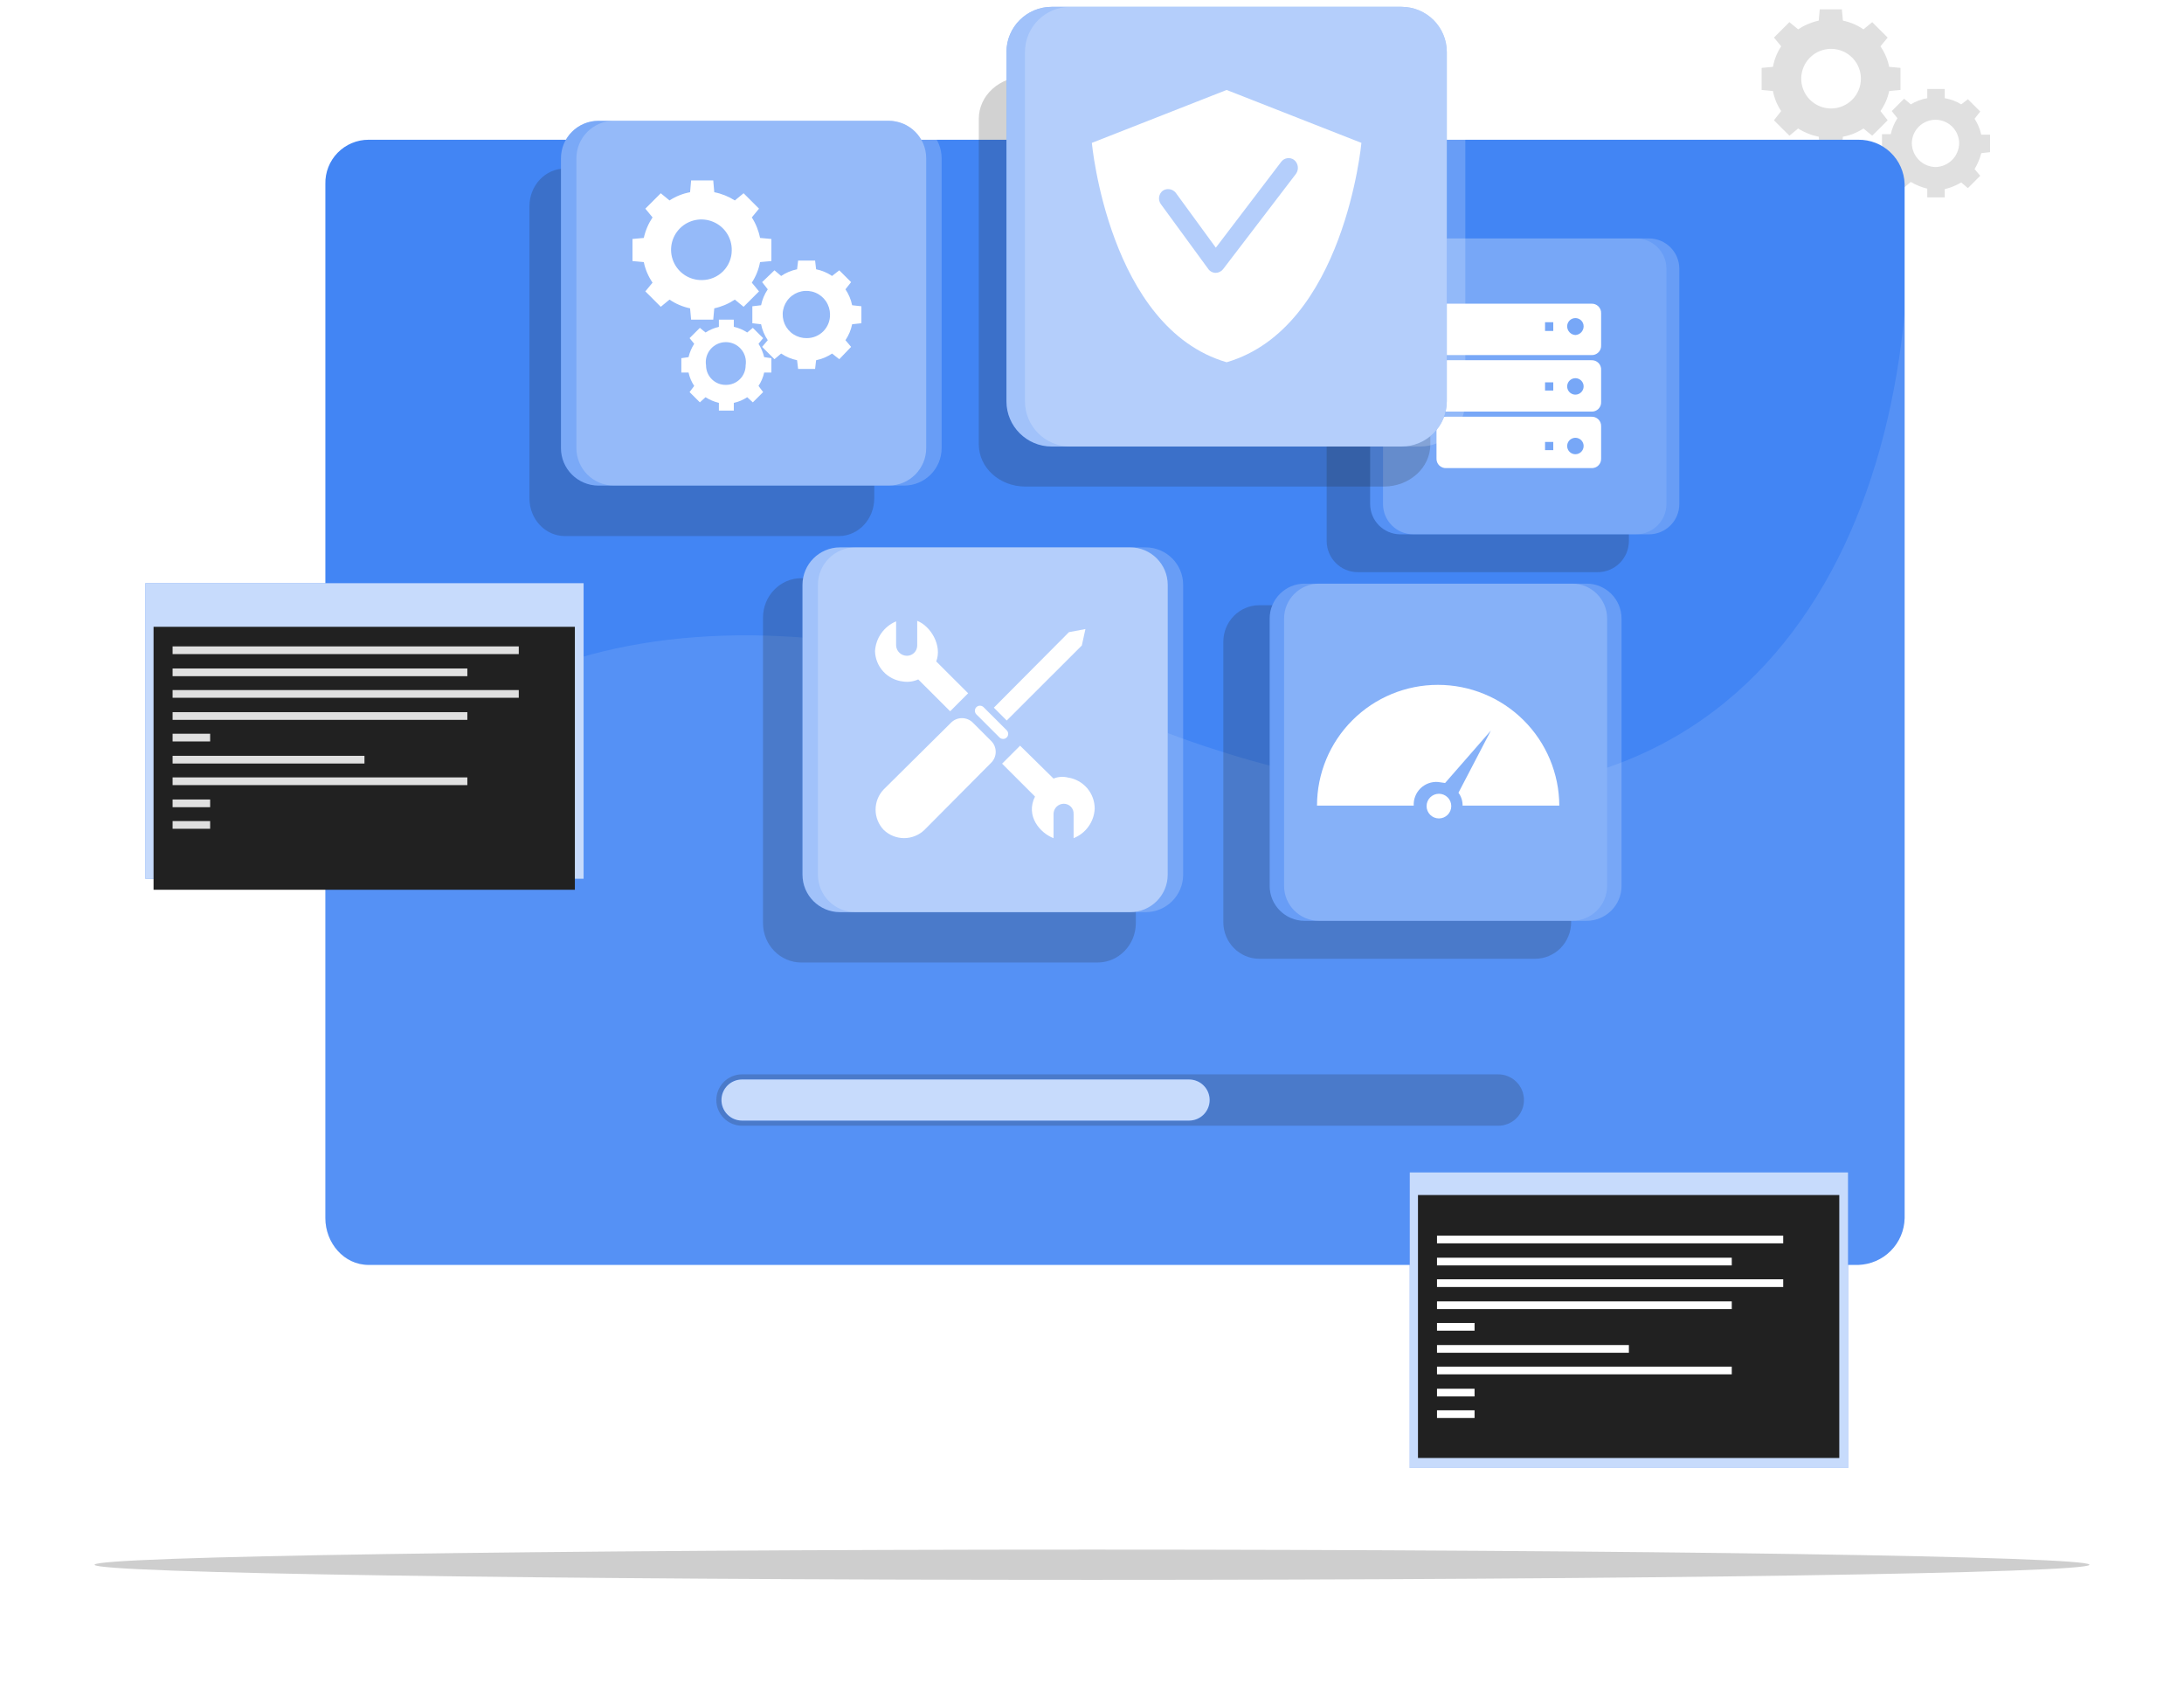 <svg width="231" height="178" viewBox="0 0 231 178" fill="none" xmlns="http://www.w3.org/2000/svg">
<path d="M201.016 9.513V7.177L199.819 7.069C199.658 6.29 199.344 5.551 198.894 4.896L199.655 3.972L198.023 2.342L197.098 3.103C196.441 2.654 195.702 2.34 194.922 2.179L194.813 0.984H192.473L192.365 2.179C191.588 2.35 190.85 2.663 190.188 3.103L189.263 2.342L187.631 3.972L188.393 4.896C187.961 5.555 187.665 6.294 187.522 7.069L186.325 7.177V9.513L187.522 9.622C187.664 10.38 187.961 11.101 188.393 11.741L187.631 12.719L189.263 14.349L190.188 13.588C190.853 14.011 191.591 14.306 192.365 14.457L192.473 15.652H194.813L194.922 14.457C195.698 14.315 196.438 14.019 197.098 13.588L198.023 14.349L199.655 12.719L198.894 11.741C199.344 11.105 199.658 10.384 199.819 9.622L201.016 9.513ZM193.67 11.469C193.046 11.469 192.436 11.284 191.917 10.938C191.398 10.592 190.994 10.1 190.755 9.524C190.516 8.948 190.453 8.315 190.575 7.704C190.697 7.092 190.998 6.531 191.439 6.09C191.88 5.65 192.443 5.349 193.055 5.228C193.667 5.106 194.301 5.169 194.878 5.407C195.455 5.646 195.948 6.05 196.294 6.568C196.641 7.086 196.826 7.695 196.826 8.318C196.826 9.154 196.494 9.955 195.902 10.546C195.31 11.137 194.507 11.469 193.67 11.469Z" fill="#E0E0E0"/>
<path d="M210.483 16.088V14.241H209.558C209.422 13.642 209.182 13.072 208.85 12.556L209.449 11.796L208.143 10.492L207.436 11.035C206.904 10.707 206.312 10.485 205.695 10.383V9.406H203.845V10.383C203.227 10.485 202.636 10.707 202.104 11.035L201.396 10.438L200.09 11.742L200.689 12.502C200.357 13.018 200.117 13.588 199.982 14.186H199.057V16.033L199.982 16.142C200.137 16.734 200.375 17.301 200.689 17.826L200.09 18.532L201.396 19.836L202.104 19.239C202.644 19.562 203.231 19.8 203.845 19.945V20.869H205.695V19.999C206.308 19.854 206.895 19.616 207.436 19.293L208.143 19.891L209.449 18.587L208.85 17.881C209.164 17.355 209.402 16.788 209.558 16.196L210.483 16.088ZM204.715 17.663C204.056 17.649 203.427 17.382 202.961 16.916C202.494 16.45 202.226 15.823 202.212 15.164C202.212 14.501 202.476 13.866 202.945 13.397C203.415 12.928 204.051 12.665 204.715 12.665C205.379 12.665 206.016 12.928 206.485 13.397C206.954 13.866 207.218 14.501 207.218 15.164C207.204 15.823 206.936 16.45 206.47 16.916C206.003 17.382 205.375 17.649 204.715 17.663Z" fill="#E0E0E0"/>
<path d="M201.016 21.249V19.728H200.2C200.115 19.216 199.91 18.732 199.601 18.315L200.145 17.663L199.057 16.577L198.404 17.12C197.98 16.824 197.498 16.621 196.989 16.523V15.653H195.466L195.357 16.468C194.855 16.587 194.377 16.789 193.942 17.066L193.344 16.523L192.256 17.609L192.745 18.261C192.459 18.69 192.256 19.169 192.147 19.674H191.385V21.249L192.147 21.358C192.266 21.858 192.468 22.336 192.745 22.77L192.256 23.368L193.344 24.454L193.942 23.965C194.377 24.242 194.855 24.444 195.357 24.563L195.466 25.323H196.989V24.563C197.498 24.465 197.98 24.261 198.404 23.965L199.057 24.454L200.145 23.368L199.601 22.77C199.9 22.348 200.104 21.866 200.2 21.358L201.016 21.249ZM196.173 22.607C195.62 22.593 195.094 22.363 194.708 21.968C194.322 21.572 194.105 21.041 194.106 20.488C194.106 19.941 194.324 19.416 194.711 19.029C195.099 18.642 195.625 18.424 196.173 18.424C196.722 18.424 197.247 18.642 197.635 19.029C198.023 19.416 198.241 19.941 198.241 20.488C198.241 21.041 198.025 21.572 197.639 21.968C197.252 22.363 196.727 22.593 196.173 22.607Z" fill="#E0E0E0"/>
<g filter="url(#filter0_f_2503_6522)">
<path d="M115.5 167.057C173.766 167.057 221 166.341 221 165.458C221 164.574 173.766 163.858 115.5 163.858C57.234 163.858 10 164.574 10 165.458C10 166.341 57.234 167.057 115.5 167.057Z" fill="#CECECE"/>
</g>
<g filter="url(#filter1_d_2503_6522)">
<path d="M201.451 17.228V126.588C201.424 127.881 200.901 129.115 199.99 130.035C199.078 130.954 197.849 131.49 196.554 131.532H38.984C36.372 131.532 34.414 129.195 34.414 126.588V17.228C34.399 16.619 34.507 16.014 34.73 15.448C34.953 14.882 35.287 14.366 35.713 13.93C36.139 13.495 36.648 13.149 37.209 12.913C37.771 12.677 38.375 12.555 38.984 12.556H196.554C197.82 12.541 199.041 13.021 199.956 13.895C200.872 14.768 201.408 15.964 201.451 17.228Z" fill="#4285F4"/>
</g>
<g opacity="0.1" filter="url(#filter2_d_2503_6522)">
<path d="M201.451 30.863V126.588C201.423 127.881 200.9 129.115 199.989 130.034C199.078 130.954 197.849 131.49 196.554 131.531H38.984C36.372 131.531 34.413 129.195 34.413 126.588V89.319C48.288 62.699 81.314 58.407 120 73.945C174.79 96.001 198.132 66.067 201.451 30.863Z" fill="white"/>
</g>
<path opacity="0.2" d="M158.413 119.036H78.485C77.764 119.036 77.072 118.75 76.562 118.24C76.051 117.731 75.765 117.04 75.765 116.32C75.765 115.599 76.051 114.908 76.562 114.399C77.072 113.89 77.764 113.603 78.485 113.603H158.413C158.775 113.596 159.134 113.661 159.471 113.794C159.807 113.928 160.113 114.127 160.372 114.379C160.63 114.632 160.835 114.934 160.976 115.267C161.116 115.601 161.188 115.958 161.188 116.32C161.188 116.681 161.116 117.039 160.976 117.372C160.835 117.705 160.63 118.007 160.372 118.26C160.113 118.513 159.807 118.712 159.471 118.845C159.134 118.978 158.775 119.043 158.413 119.036Z" fill="#212121"/>
<path d="M78.485 118.492C77.908 118.492 77.354 118.263 76.946 117.856C76.538 117.448 76.309 116.896 76.309 116.319C76.309 115.743 76.538 115.19 76.946 114.783C77.354 114.375 77.908 114.146 78.485 114.146H125.767C126.344 114.146 126.898 114.375 127.306 114.783C127.714 115.19 127.943 115.743 127.943 116.319C127.943 116.896 127.714 117.448 127.306 117.856C126.898 118.263 126.344 118.492 125.767 118.492H78.485Z" fill="#4285F4"/>
<path opacity="0.7" d="M78.485 118.492C77.908 118.492 77.354 118.263 76.946 117.856C76.538 117.448 76.309 116.896 76.309 116.319C76.309 115.743 76.538 115.19 76.946 114.783C77.354 114.375 77.908 114.146 78.485 114.146H125.767C126.344 114.146 126.898 114.375 127.306 114.783C127.714 115.19 127.943 115.743 127.943 116.319C127.943 116.896 127.714 117.448 127.306 117.856C126.898 118.263 126.344 118.492 125.767 118.492H78.485Z" fill="white"/>
<path opacity="0.2" d="M88.723 17.827H59.744C57.675 17.827 55.998 19.613 55.998 21.817V52.694C55.998 54.897 57.675 56.684 59.744 56.684H88.723C90.792 56.684 92.469 54.897 92.469 52.694V21.817C92.469 19.613 90.792 17.827 88.723 17.827Z" fill="#212121"/>
<path d="M93.992 12.774H63.305C61.111 12.774 59.333 14.55 59.333 16.74V47.38C59.333 49.571 61.111 51.346 63.305 51.346H93.992C96.186 51.346 97.964 49.571 97.964 47.38V16.74C97.964 14.55 96.186 12.774 93.992 12.774Z" fill="#4285F4"/>
<path opacity="0.3" d="M93.992 12.774H63.305C61.111 12.774 59.333 14.55 59.333 16.74V47.38C59.333 49.571 61.111 51.346 63.305 51.346H93.992C96.186 51.346 97.964 49.571 97.964 47.38V16.74C97.964 14.55 96.186 12.774 93.992 12.774Z" fill="white"/>
<path d="M81.587 27.605V25.269L80.39 25.16C80.238 24.388 79.943 23.651 79.519 22.988L80.281 22.064L78.649 20.434L77.724 21.195C77.059 20.772 76.321 20.477 75.548 20.325L75.439 19.076H73.099L72.99 20.325C72.214 20.468 71.474 20.763 70.814 21.195L69.889 20.434L68.257 22.064L69.019 22.988C68.578 23.648 68.264 24.385 68.094 25.16L66.897 25.269V27.605L68.094 27.714C68.254 28.492 68.569 29.231 69.019 29.887L68.257 30.811L69.889 32.44L70.814 31.68C71.471 32.129 72.211 32.443 72.99 32.603L73.099 33.798H75.439L75.548 32.603C76.324 32.433 77.062 32.12 77.724 31.68L78.649 32.44L80.281 30.811L79.519 29.887C79.952 29.228 80.248 28.489 80.39 27.714L81.587 27.605ZM74.242 29.615C73.602 29.626 72.974 29.446 72.438 29.098C71.902 28.75 71.482 28.25 71.232 27.662C70.983 27.074 70.915 26.425 71.037 25.798C71.159 25.172 71.466 24.596 71.918 24.144C72.37 23.692 72.947 23.386 73.575 23.264C74.203 23.142 74.852 23.21 75.441 23.46C76.03 23.709 76.531 24.128 76.879 24.663C77.228 25.199 77.408 25.826 77.397 26.464C77.397 27.3 77.065 28.102 76.473 28.692C75.881 29.283 75.079 29.615 74.242 29.615Z" fill="white"/>
<path d="M91.109 34.179V32.386L90.129 32.277C90.008 31.674 89.768 31.102 89.422 30.593L90.02 29.832L88.769 28.583L88.007 29.181C87.498 28.835 86.924 28.595 86.32 28.474L86.212 27.551H84.416L84.307 28.474C83.704 28.595 83.13 28.835 82.621 29.181L81.913 28.583L80.608 29.832L81.206 30.593C80.86 31.102 80.62 31.674 80.499 32.277L79.574 32.386V34.179L80.499 34.287C80.62 34.89 80.86 35.463 81.206 35.971L80.608 36.678L81.913 37.982L82.621 37.384C83.13 37.729 83.704 37.969 84.307 38.09L84.416 39.014H86.212L86.32 38.09C86.924 37.969 87.498 37.729 88.007 37.384L88.769 37.982L90.02 36.678L89.422 35.971C89.768 35.463 90.008 34.89 90.129 34.287L91.109 34.179ZM85.341 35.754C84.844 35.765 84.355 35.628 83.936 35.36C83.517 35.092 83.188 34.705 82.99 34.25C82.793 33.794 82.735 33.29 82.826 32.802C82.916 32.313 83.15 31.863 83.498 31.508C83.845 31.153 84.291 30.91 84.778 30.809C85.265 30.708 85.771 30.754 86.231 30.942C86.692 31.129 87.086 31.449 87.364 31.861C87.641 32.273 87.789 32.759 87.79 33.255C87.797 33.581 87.739 33.904 87.619 34.207C87.499 34.51 87.32 34.786 87.092 35.019C86.864 35.252 86.591 35.437 86.291 35.563C85.99 35.689 85.667 35.754 85.341 35.754Z" fill="white"/>
<path d="M81.587 39.394V37.873L80.825 37.764C80.706 37.264 80.504 36.786 80.227 36.352L80.716 35.754L79.628 34.668L79.03 35.157C78.6 34.871 78.12 34.668 77.615 34.559V33.799H76.037V34.559C75.535 34.678 75.057 34.88 74.623 35.157L74.024 34.668L72.936 35.754L73.425 36.352C73.148 36.786 72.946 37.264 72.827 37.764L72.065 37.873V39.394H72.827C72.936 39.898 73.139 40.377 73.425 40.807L72.936 41.459L74.024 42.545L74.623 42.002C75.057 42.279 75.535 42.48 76.037 42.6V43.414H77.615V42.6C78.12 42.49 78.6 42.288 79.03 42.002L79.628 42.545L80.716 41.459L80.227 40.807C80.513 40.377 80.716 39.898 80.825 39.394H81.587ZM76.799 40.698C76.523 40.705 76.248 40.657 75.991 40.557C75.734 40.456 75.499 40.305 75.302 40.113C75.104 39.921 74.947 39.691 74.839 39.437C74.732 39.182 74.677 38.909 74.677 38.634C74.628 38.331 74.645 38.021 74.728 37.725C74.811 37.43 74.957 37.156 75.156 36.922C75.355 36.688 75.603 36.501 75.882 36.372C76.161 36.243 76.464 36.177 76.772 36.177C77.079 36.177 77.383 36.243 77.662 36.372C77.941 36.501 78.188 36.688 78.387 36.922C78.587 37.156 78.733 37.43 78.815 37.725C78.898 38.021 78.915 38.331 78.866 38.634C78.866 39.181 78.649 39.706 78.261 40.093C77.873 40.481 77.347 40.698 76.799 40.698Z" fill="white"/>
<path opacity="0.2" d="M95.624 12.774H64.938C62.744 12.774 60.966 14.55 60.966 16.74V47.38C60.966 49.571 62.744 51.346 64.938 51.346H95.624C97.818 51.346 99.596 49.571 99.596 47.38V16.74C99.596 14.55 97.818 12.774 95.624 12.774Z" fill="white"/>
<path opacity="0.2" d="M162.371 63.996H133.196C131.095 63.996 129.391 65.727 129.391 67.862V97.514C129.391 99.649 131.095 101.38 133.196 101.38H162.371C164.473 101.38 166.177 99.649 166.177 97.514V67.862C166.177 65.727 164.473 63.996 162.371 63.996Z" fill="#212121"/>
<path d="M166.286 61.714H137.993C135.949 61.714 134.293 63.368 134.293 65.409V93.675C134.293 95.715 135.949 97.369 137.993 97.369H166.286C168.329 97.369 169.986 95.715 169.986 93.675V65.409C169.986 63.368 168.329 61.714 166.286 61.714Z" fill="#4285F4"/>
<path opacity="0.2" d="M166.286 61.714H137.993C135.949 61.714 134.293 63.368 134.293 65.409V93.675C134.293 95.715 135.949 97.369 137.993 97.369H166.286C168.329 97.369 169.986 95.715 169.986 93.675V65.409C169.986 63.368 168.329 61.714 166.286 61.714Z" fill="white"/>
<path d="M153.5 85.238C153.5 85.584 153.362 85.915 153.117 86.16C152.872 86.404 152.54 86.542 152.194 86.542C151.847 86.542 151.515 86.404 151.27 86.16C151.026 85.915 150.888 85.584 150.888 85.238C150.888 84.892 151.026 84.561 151.27 84.316C151.515 84.072 151.847 83.934 152.194 83.934C152.54 83.934 152.872 84.072 153.117 84.316C153.362 84.561 153.5 84.892 153.5 85.238Z" fill="white"/>
<path d="M152.085 72.417C148.694 72.417 145.442 73.762 143.044 76.157C140.646 78.551 139.299 81.798 139.299 85.184H149.528C149.512 84.847 149.567 84.51 149.691 84.196C149.814 83.882 150.003 83.597 150.244 83.361C150.486 83.125 150.775 82.943 151.092 82.826C151.409 82.71 151.748 82.662 152.085 82.685L152.847 82.794L157.689 77.252L154.261 83.826C154.552 84.219 154.704 84.696 154.697 85.184H164.926C164.911 81.793 163.552 78.546 161.145 76.153C158.739 73.76 155.481 72.417 152.085 72.417Z" fill="white"/>
<path opacity="0.2" d="M167.809 61.714H139.516C137.473 61.714 135.816 63.368 135.816 65.409V93.675C135.816 95.715 137.473 97.369 139.516 97.369H167.809C169.852 97.369 171.509 95.715 171.509 93.675V65.409C171.509 63.368 169.852 61.714 167.809 61.714Z" fill="white"/>
<path opacity="0.2" d="M168.984 28.527H143.624C141.8 28.527 140.321 30.006 140.321 31.83V57.2C140.321 59.025 141.8 60.504 143.624 60.504H168.984C170.808 60.504 172.287 59.025 172.287 57.2V31.83C172.287 30.006 170.808 28.527 168.984 28.527Z" fill="#212121"/>
<path d="M173.049 25.213H148.13C146.357 25.213 144.92 26.648 144.92 28.419V53.295C144.92 55.065 146.357 56.5 148.13 56.5H173.049C174.822 56.5 176.259 55.065 176.259 53.295V28.419C176.259 26.648 174.822 25.213 173.049 25.213Z" fill="#4285F4"/>
<path opacity="0.1" d="M173.049 25.213H148.13C146.357 25.213 144.92 26.648 144.92 28.419V53.295C144.92 55.065 146.357 56.5 148.13 56.5H173.049C174.822 56.5 176.259 55.065 176.259 53.295V28.419C176.259 26.648 174.822 25.213 173.049 25.213Z" fill="white"/>
<path d="M169.349 33.146C169.357 33.008 169.336 32.87 169.287 32.742C169.237 32.613 169.162 32.496 169.064 32.398C168.966 32.301 168.849 32.225 168.72 32.176C168.591 32.127 168.453 32.105 168.315 32.113H152.972C152.834 32.105 152.696 32.127 152.567 32.176C152.438 32.225 152.321 32.301 152.223 32.398C152.126 32.496 152.05 32.613 152.001 32.742C151.952 32.87 151.93 33.008 151.938 33.146V36.514C151.93 36.651 151.952 36.789 152.001 36.918C152.05 37.047 152.126 37.164 152.223 37.261C152.321 37.359 152.438 37.434 152.567 37.484C152.696 37.533 152.834 37.554 152.972 37.546H168.315C168.453 37.554 168.591 37.533 168.72 37.484C168.849 37.434 168.966 37.359 169.064 37.261C169.162 37.164 169.237 37.047 169.287 36.918C169.336 36.789 169.357 36.651 169.349 36.514V33.146ZM164.289 34.993H163.419V34.069H164.289V34.993ZM166.629 35.427C166.393 35.413 166.171 35.31 166.01 35.138C165.848 34.967 165.758 34.74 165.758 34.504C165.758 34.273 165.85 34.052 166.013 33.889C166.176 33.726 166.398 33.635 166.629 33.635C166.86 33.635 167.081 33.726 167.244 33.889C167.408 34.052 167.499 34.273 167.499 34.504C167.5 34.74 167.41 34.967 167.248 35.138C167.086 35.31 166.864 35.413 166.629 35.427Z" fill="white"/>
<path d="M169.349 39.122C169.357 38.984 169.336 38.847 169.287 38.718C169.237 38.589 169.162 38.472 169.064 38.375C168.966 38.277 168.849 38.201 168.72 38.152C168.591 38.103 168.453 38.082 168.315 38.09H152.972C152.834 38.082 152.696 38.103 152.567 38.152C152.438 38.201 152.321 38.277 152.223 38.375C152.126 38.472 152.05 38.589 152.001 38.718C151.952 38.847 151.93 38.984 151.938 39.122V42.49C151.93 42.628 151.952 42.766 152.001 42.894C152.05 43.023 152.126 43.14 152.223 43.238C152.321 43.335 152.438 43.411 152.567 43.46C152.696 43.509 152.834 43.53 152.972 43.522H168.315C168.453 43.53 168.591 43.509 168.72 43.46C168.849 43.411 168.966 43.335 169.064 43.238C169.162 43.14 169.237 43.023 169.287 42.894C169.336 42.766 169.357 42.628 169.349 42.49V39.122ZM164.289 41.295H163.419V40.426H164.289V41.295ZM166.629 41.73C166.457 41.73 166.288 41.679 166.145 41.583C166.002 41.488 165.89 41.352 165.824 41.193C165.759 41.034 165.741 40.859 165.775 40.691C165.808 40.522 165.891 40.367 166.013 40.246C166.135 40.124 166.29 40.041 166.459 40.008C166.628 39.974 166.803 39.992 166.962 40.057C167.121 40.123 167.257 40.234 167.353 40.377C167.448 40.52 167.499 40.688 167.499 40.86C167.499 41.091 167.408 41.312 167.244 41.475C167.081 41.638 166.86 41.73 166.629 41.73Z" fill="white"/>
<path d="M169.349 45.097C169.357 44.96 169.336 44.822 169.287 44.693C169.237 44.565 169.162 44.448 169.064 44.35C168.966 44.253 168.849 44.177 168.72 44.128C168.591 44.079 168.453 44.057 168.315 44.065H152.972C152.834 44.057 152.696 44.079 152.567 44.128C152.438 44.177 152.321 44.253 152.223 44.35C152.126 44.448 152.05 44.565 152.001 44.693C151.952 44.822 151.93 44.96 151.938 45.097V48.466C151.93 48.603 151.952 48.741 152.001 48.87C152.05 48.999 152.126 49.116 152.223 49.213C152.321 49.311 152.438 49.386 152.567 49.435C152.696 49.485 152.834 49.506 152.972 49.498H168.315C168.453 49.506 168.591 49.485 168.72 49.435C168.849 49.386 168.966 49.311 169.064 49.213C169.162 49.116 169.237 48.999 169.287 48.87C169.336 48.741 169.357 48.603 169.349 48.466V45.097ZM164.289 47.597H163.419V46.727H164.289V47.597ZM166.629 48.031C166.457 48.031 166.288 47.98 166.145 47.885C166.002 47.789 165.89 47.653 165.824 47.495C165.759 47.336 165.741 47.161 165.775 46.992C165.808 46.824 165.891 46.669 166.013 46.547C166.135 46.426 166.29 46.343 166.459 46.309C166.628 46.276 166.803 46.293 166.962 46.359C167.121 46.425 167.257 46.536 167.353 46.679C167.448 46.822 167.499 46.99 167.499 47.162C167.499 47.392 167.408 47.614 167.244 47.777C167.081 47.94 166.86 48.031 166.629 48.031Z" fill="white"/>
<path opacity="0.2" d="M174.409 25.213H149.49C147.717 25.213 146.28 26.648 146.28 28.419V53.295C146.28 55.065 147.717 56.5 149.49 56.5H174.409C176.182 56.5 177.62 55.065 177.62 53.295V28.419C177.62 26.648 176.182 25.213 174.409 25.213Z" fill="white"/>
<path opacity="0.2" d="M116.086 61.14H84.753C82.516 61.14 80.702 63.008 80.702 65.313V97.605C80.702 99.909 82.516 101.777 84.753 101.777H116.086C118.323 101.777 120.136 99.909 120.136 97.605V65.313C120.136 63.008 118.323 61.14 116.086 61.14Z" fill="#212121"/>
<path d="M119.538 57.88H88.851C86.657 57.88 84.879 59.656 84.879 61.846V92.486C84.879 94.676 86.657 96.452 88.851 96.452H119.538C121.731 96.452 123.51 94.676 123.51 92.486V61.846C123.51 59.656 121.731 57.88 119.538 57.88Z" fill="#4285F4"/>
<path opacity="0.5" d="M119.538 57.88H88.851C86.657 57.88 84.879 59.656 84.879 61.846V92.486C84.879 94.676 86.657 96.452 88.851 96.452H119.538C121.731 96.452 123.51 94.676 123.51 92.486V61.846C123.51 59.656 121.731 57.88 119.538 57.88Z" fill="white"/>
<path d="M93.475 87.759C92.92 87.182 92.61 86.413 92.61 85.613C92.61 84.813 92.92 84.044 93.475 83.467L100.549 76.459C100.701 76.294 100.886 76.163 101.092 76.073C101.298 75.984 101.521 75.937 101.746 75.937C101.97 75.937 102.193 75.984 102.399 76.073C102.605 76.163 102.79 76.294 102.943 76.459L104.792 78.306C104.957 78.459 105.089 78.644 105.179 78.849C105.269 79.055 105.315 79.277 105.315 79.501C105.315 79.726 105.269 79.948 105.179 80.153C105.089 80.359 104.957 80.544 104.792 80.697L97.774 87.759C97.196 88.314 96.426 88.623 95.624 88.623C94.823 88.623 94.053 88.314 93.475 87.759Z" fill="white"/>
<path d="M106.48 76.188L105.119 74.83L113.063 66.844L114.804 66.518L114.423 68.256L106.48 76.188Z" fill="white"/>
<path d="M105.717 77.981L103.269 75.537C103.169 75.435 103.113 75.298 103.113 75.156C103.113 75.014 103.169 74.877 103.269 74.776C103.371 74.676 103.507 74.621 103.65 74.621C103.792 74.621 103.929 74.676 104.031 74.776L106.479 77.221C106.579 77.322 106.635 77.459 106.635 77.601C106.635 77.743 106.579 77.88 106.479 77.981C106.377 78.081 106.241 78.136 106.098 78.136C105.956 78.136 105.819 78.081 105.717 77.981Z" fill="white"/>
<path d="M102.399 73.309L99.025 69.941C99.678 68.256 98.427 66.192 97.012 65.649V68.256C97.012 68.544 96.898 68.821 96.694 69.025C96.49 69.228 96.213 69.343 95.924 69.343C95.63 69.343 95.348 69.231 95.135 69.028C94.922 68.826 94.796 68.549 94.781 68.256V65.703C94.151 65.967 93.608 66.402 93.214 66.959C92.819 67.516 92.59 68.173 92.551 68.854C92.572 69.652 92.88 70.416 93.42 71.004C93.96 71.593 94.695 71.968 95.489 72.059C96.043 72.15 96.611 72.074 97.121 71.842L100.495 75.21L102.399 73.309Z" fill="white"/>
<path d="M113.553 86.076V88.629C114.183 88.38 114.728 87.956 115.123 87.407C115.519 86.858 115.748 86.208 115.784 85.532C115.793 84.732 115.511 83.955 114.991 83.346C114.471 82.737 113.747 82.336 112.955 82.218C112.448 82.091 111.914 82.129 111.431 82.327L107.894 78.85L105.99 80.751L109.472 84.228C108.439 86.293 110.016 88.086 111.431 88.629V86.076C111.431 85.787 111.546 85.511 111.75 85.307C111.954 85.103 112.231 84.989 112.519 84.989C112.66 84.989 112.799 85.017 112.928 85.073C113.057 85.128 113.173 85.209 113.27 85.31C113.367 85.412 113.442 85.532 113.491 85.664C113.539 85.795 113.56 85.936 113.553 86.076Z" fill="white"/>
<path opacity="0.2" d="M121.17 57.88H90.483C88.289 57.88 86.511 59.656 86.511 61.846V92.486C86.511 94.676 88.289 96.452 90.483 96.452H121.17C123.363 96.452 125.141 94.676 125.141 92.486V61.846C125.141 59.656 123.363 57.88 121.17 57.88Z" fill="white"/>
<path opacity="0.2" d="M146.374 8.1H108.44C105.727 8.1 103.528 10.095 103.528 12.556V46.992C103.528 49.453 105.727 51.448 108.44 51.448H146.374C149.087 51.448 151.286 49.453 151.286 46.992V12.556C151.286 10.095 149.087 8.1 146.374 8.1Z" fill="#212121"/>
<path d="M111.24 47.216L148.239 47.216C150.883 47.216 153.027 45.075 153.027 42.435V5.504C153.027 2.863 150.883 0.723 148.239 0.723L111.24 0.723C108.596 0.723 106.452 2.863 106.452 5.504V42.435C106.452 45.075 108.596 47.216 111.24 47.216Z" fill="#4285F4"/>
<path opacity="0.5" d="M111.24 47.216L148.239 47.216C150.883 47.216 153.027 45.075 153.027 42.435V5.504C153.027 2.863 150.883 0.723 148.239 0.723L111.24 0.723C108.596 0.723 106.452 2.863 106.452 5.504V42.435C106.452 45.075 108.596 47.216 111.24 47.216Z" fill="white"/>
<path d="M129.739 9.512L115.484 15.108C115.484 15.108 117.28 34.665 129.739 38.305C142.199 34.665 143.995 15.108 143.995 15.108L129.739 9.512ZM129.359 28.472C129.266 28.586 129.15 28.679 129.019 28.744C128.887 28.81 128.744 28.847 128.597 28.852C128.436 28.853 128.277 28.813 128.134 28.737C127.992 28.662 127.87 28.552 127.781 28.418L122.775 21.573C122.622 21.355 122.559 21.086 122.599 20.823C122.64 20.559 122.781 20.322 122.993 20.16C123.207 20.023 123.463 19.969 123.714 20.009C123.965 20.05 124.193 20.18 124.353 20.377L128.597 26.19L135.507 17.118C135.659 16.91 135.888 16.771 136.142 16.73C136.397 16.689 136.657 16.75 136.867 16.9C137.083 17.072 137.225 17.319 137.265 17.591C137.306 17.863 137.241 18.141 137.085 18.367L129.359 28.472Z" fill="white"/>
<path opacity="0.2" d="M113.199 47.216L150.198 47.216C152.842 47.216 154.986 45.075 154.986 42.435V5.504C154.986 2.863 152.842 0.723 150.198 0.723L113.199 0.723C110.555 0.723 108.411 2.863 108.411 5.504V42.435C108.411 45.075 110.555 47.216 113.199 47.216Z" fill="white"/>
<g filter="url(#filter3_d_2503_6522)">
<path d="M195.465 121.752H149.109V153.006H195.465V121.752Z" fill="#4285F4"/>
<path opacity="0.7" d="M195.465 121.752H149.109V153.006H195.465V121.752Z" fill="white"/>
<path d="M194.54 124.143H149.978V151.948H194.54V124.143Z" fill="#212121"/>
<path d="M188.609 128.435H151.991V129.25H188.609V128.435Z" fill="white"/>
<path d="M183.168 130.771H151.991V131.585H183.168V130.771Z" fill="white"/>
<path d="M188.609 133.053H151.991V133.868H188.609V133.053Z" fill="white"/>
<path d="M183.168 135.388H151.991V136.203H183.168V135.388Z" fill="white"/>
<path d="M155.963 137.671H151.991V138.486H155.963V137.671Z" fill="white"/>
<path d="M172.286 140.006H151.991V140.821H172.286V140.006Z" fill="white"/>
<path d="M183.168 142.289H151.991V143.103H183.168V142.289Z" fill="white"/>
<path d="M155.963 144.625H151.991V145.439H155.963V144.625Z" fill="white"/>
<path d="M155.963 146.906H151.991V147.721H155.963V146.906Z" fill="white"/>
</g>
<path d="M61.727 61.667H15.37V92.921H61.727V61.667Z" fill="#4285F4"/>
<path opacity="0.7" d="M61.727 61.667H15.37V92.921H61.727V61.667Z" fill="white"/>
<g filter="url(#filter4_d_2503_6522)">
<path d="M60.803 64.058H16.241V91.863H60.803V64.058Z" fill="#212121"/>
</g>
<path d="M54.871 68.35H18.254V69.165H54.871V68.35Z" fill="#E0E0E0"/>
<path d="M49.431 70.686H18.254V71.501H49.431V70.686Z" fill="#E0E0E0"/>
<path d="M54.871 72.969H18.254V73.783H54.871V72.969Z" fill="#E0E0E0"/>
<path d="M49.431 75.304H18.254V76.119H49.431V75.304Z" fill="#E0E0E0"/>
<path d="M22.226 77.586H18.254V78.401H22.226V77.586Z" fill="#E0E0E0"/>
<path d="M38.549 79.921H18.254V80.736H38.549V79.921Z" fill="#E0E0E0"/>
<path d="M49.431 82.203H18.254V83.018H49.431V82.203Z" fill="#E0E0E0"/>
<path d="M22.226 84.539H18.254V85.354H22.226V84.539Z" fill="#E0E0E0"/>
<path d="M22.226 86.821H18.254V87.636H22.226V86.821Z" fill="#E0E0E0"/>
<defs>
<filter id="filter0_f_2503_6522" x="0.005" y="153.864" width="230.989" height="23.188" filterUnits="userSpaceOnUse" color-interpolation-filters="sRGB">
<feFlood flood-opacity="0" result="BackgroundImageFix"/>
<feBlend mode="normal" in="SourceGraphic" in2="BackgroundImageFix" result="shape"/>
<feGaussianBlur stdDeviation="4.997" result="effect1_foregroundBlur_2503_6522"/>
</filter>
<filter id="filter1_d_2503_6522" x="23.307" y="3.671" width="189.249" height="141.187" filterUnits="userSpaceOnUse" color-interpolation-filters="sRGB">
<feFlood flood-opacity="0" result="BackgroundImageFix"/>
<feColorMatrix in="SourceAlpha" type="matrix" values="0 0 0 0 0 0 0 0 0 0 0 0 0 0 0 0 0 0 127 0" result="hardAlpha"/>
<feOffset dy="2.221"/>
<feGaussianBlur stdDeviation="5.553"/>
<feComposite in2="hardAlpha" operator="out"/>
<feColorMatrix type="matrix" values="0 0 0 0 0 0 0 0 0 0 0 0 0 0 0 0 0 0 0.1 0"/>
<feBlend mode="normal" in2="BackgroundImageFix" result="effect1_dropShadow_2503_6522"/>
<feBlend mode="normal" in="SourceGraphic" in2="effect1_dropShadow_2503_6522" result="shape"/>
</filter>
<filter id="filter2_d_2503_6522" x="23.308" y="21.979" width="189.248" height="122.878" filterUnits="userSpaceOnUse" color-interpolation-filters="sRGB">
<feFlood flood-opacity="0" result="BackgroundImageFix"/>
<feColorMatrix in="SourceAlpha" type="matrix" values="0 0 0 0 0 0 0 0 0 0 0 0 0 0 0 0 0 0 127 0" result="hardAlpha"/>
<feOffset dy="2.221"/>
<feGaussianBlur stdDeviation="5.553"/>
<feComposite in2="hardAlpha" operator="out"/>
<feColorMatrix type="matrix" values="0 0 0 0 0 0 0 0 0 0 0 0 0 0 0 0 0 0 0.1 0"/>
<feBlend mode="normal" in2="BackgroundImageFix" result="effect1_dropShadow_2503_6522"/>
<feBlend mode="normal" in="SourceGraphic" in2="effect1_dropShadow_2503_6522" result="shape"/>
</filter>
<filter id="filter3_d_2503_6522" x="138.003" y="112.868" width="68.567" height="53.465" filterUnits="userSpaceOnUse" color-interpolation-filters="sRGB">
<feFlood flood-opacity="0" result="BackgroundImageFix"/>
<feColorMatrix in="SourceAlpha" type="matrix" values="0 0 0 0 0 0 0 0 0 0 0 0 0 0 0 0 0 0 127 0" result="hardAlpha"/>
<feOffset dy="2.221"/>
<feGaussianBlur stdDeviation="5.553"/>
<feComposite in2="hardAlpha" operator="out"/>
<feColorMatrix type="matrix" values="0 0 0 0 0 0 0 0 0 0 0 0 0 0 0 0 0 0 0.1 0"/>
<feBlend mode="normal" in2="BackgroundImageFix" result="effect1_dropShadow_2503_6522"/>
<feBlend mode="normal" in="SourceGraphic" in2="effect1_dropShadow_2503_6522" result="shape"/>
</filter>
<filter id="filter4_d_2503_6522" x="5.136" y="55.174" width="66.772" height="50.015" filterUnits="userSpaceOnUse" color-interpolation-filters="sRGB">
<feFlood flood-opacity="0" result="BackgroundImageFix"/>
<feColorMatrix in="SourceAlpha" type="matrix" values="0 0 0 0 0 0 0 0 0 0 0 0 0 0 0 0 0 0 127 0" result="hardAlpha"/>
<feOffset dy="2.221"/>
<feGaussianBlur stdDeviation="5.553"/>
<feComposite in2="hardAlpha" operator="out"/>
<feColorMatrix type="matrix" values="0 0 0 0 0 0 0 0 0 0 0 0 0 0 0 0 0 0 0.1 0"/>
<feBlend mode="normal" in2="BackgroundImageFix" result="effect1_dropShadow_2503_6522"/>
<feBlend mode="normal" in="SourceGraphic" in2="effect1_dropShadow_2503_6522" result="shape"/>
</filter>
</defs>
</svg>
